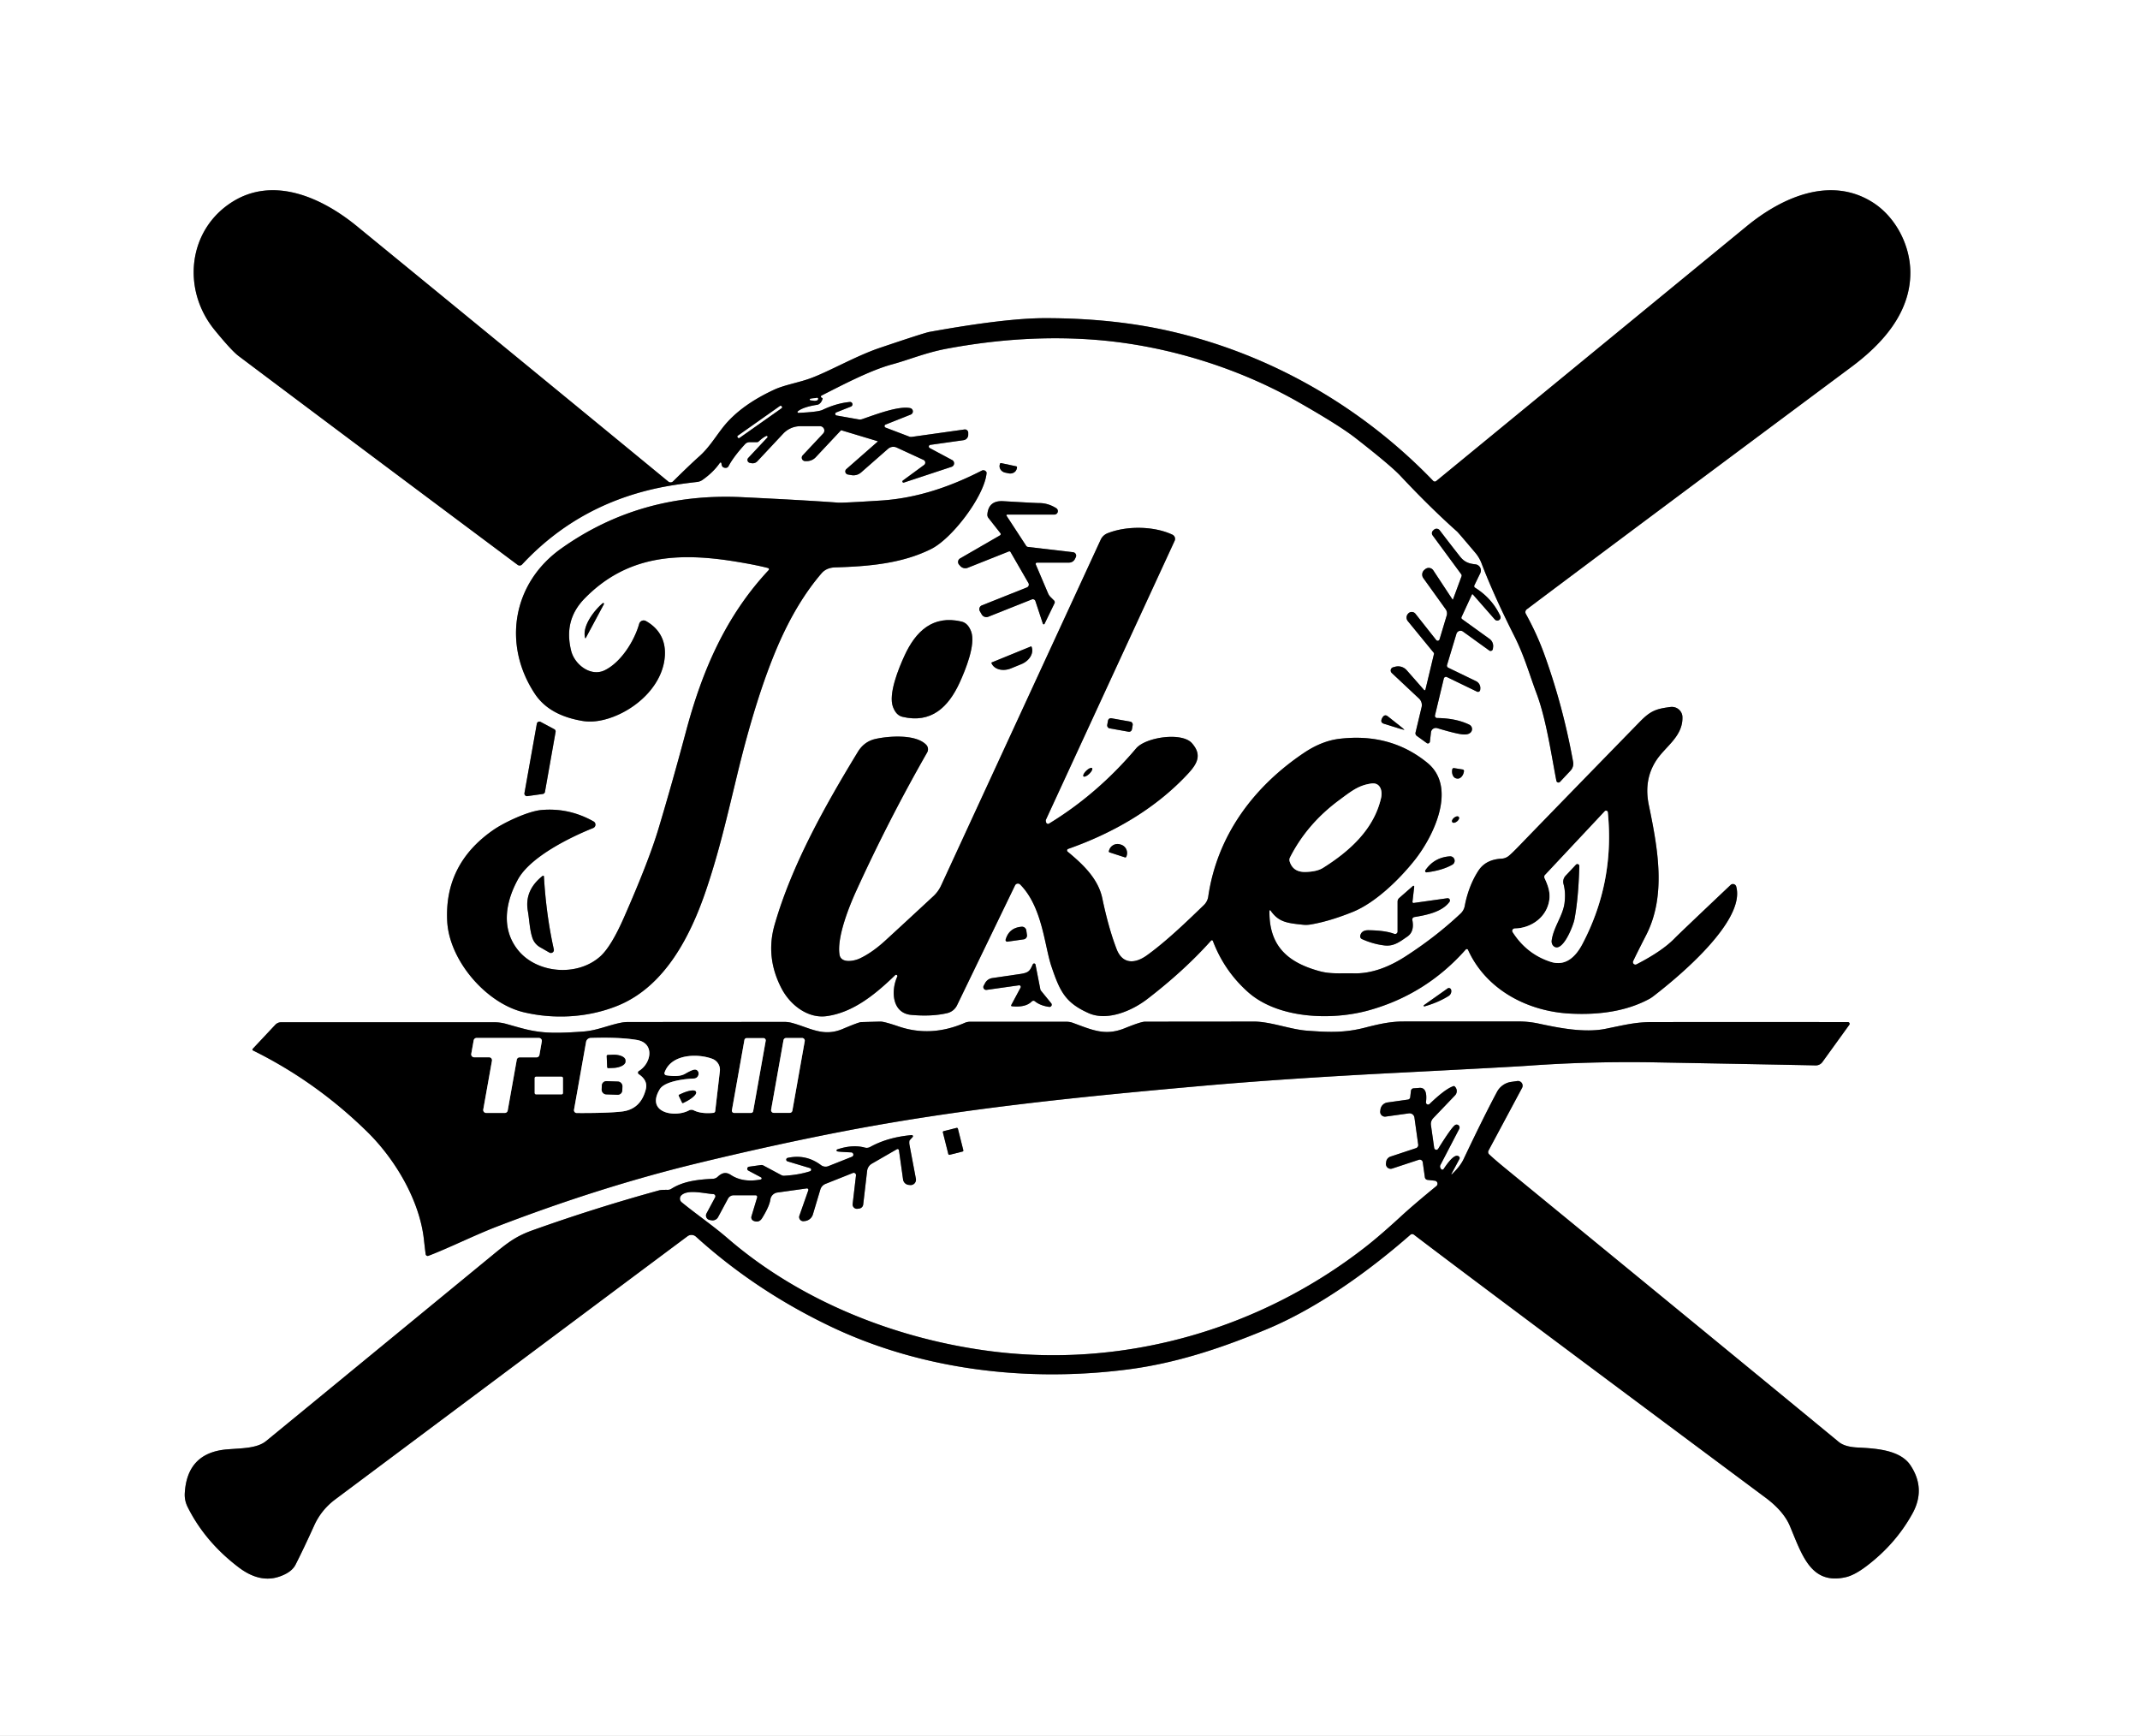 <svg viewBox="0.00 0.00 556.00 451.00" version="1.1" xmlns="http://www.w3.org/2000/svg">
<rect x="0.00" y="0.00" width="556.00" height="451.00" fill="#808080" stroke="none"/>
<path d="M 556.00 0.00
  L 556.00 451.00
  L 0.00 451.00
  L 0.00 0.00
  L 556.00 0.00
  Z
  M 187.44 120.38
  Q 187.50 121.19 187.93 121.41
  A 1.06 0.84 27.6 0 0 189.26 121.16
  Q 190.61 118.61 193.59 115.38
  A 1.55 1.55 0.0 0 1 194.73 114.88
  L 196.65 114.88
  A 0.68 0.65 22.3 0 0 197.11 114.70
  Q 198.25 113.63 199.09 113.27
  A 0.25 0.25 0.0 0 1 199.37 113.67
  L 194.41 118.97
  A 0.77 0.77 0.0 0 0 194.84 120.26
  L 195.27 120.34
  A 1.67 1.64 -63.0 0 0 196.77 119.84
  L 203.49 112.66
  A 6.15 6.11 -68.2 0 1 207.95 110.73
  L 213.05 110.73
  A 1.13 1.13 0.0 0 1 213.87 112.63
  L 208.55 118.30
  A 0.89 0.89 0.0 0 0 209.20 119.80
  L 209.61 119.80
  A 3.20 3.19 -68.4 0 0 211.95 118.78
  L 218.45 111.85
  A 0.18 0.17 27.2 0 1 218.63 111.80
  L 228.00 114.62
  A 0.07 0.07 0.0 0 1 228.03 114.74
  L 219.89 121.88
  A 0.81 0.81 0.0 0 0 220.28 123.28
  L 221.20 123.44
  A 3.03 3.02 -60.5 0 0 223.74 122.73
  L 230.72 116.61
  A 2.10 2.09 36.6 0 1 232.98 116.28
  L 239.96 119.50
  A 0.76 0.76 0.0 0 1 240.09 120.80
  L 234.56 124.86
  A 0.30 0.30 0.0 0 0 234.83 125.38
  L 247.24 121.28
  A 0.96 0.96 0.0 0 0 247.39 119.53
  L 241.56 116.41
  A 0.44 0.44 0.0 0 1 241.71 115.58
  L 250.35 114.36
  A 1.41 1.40 -4.0 0 0 251.56 112.97
  L 251.56 112.43
  A 0.86 0.86 0.0 0 0 250.59 111.58
  L 236.94 113.50
  A 1.43 1.42 50.9 0 1 236.20 113.42
  L 230.08 111.09
  A 0.42 0.42 0.0 0 1 230.08 110.31
  L 236.62 107.71
  A 0.88 0.88 0.0 0 0 236.48 106.03
  C 233.48 105.39 227.43 107.72 224.02 108.89
  A 1.92 1.90 40.6 0 1 223.06 108.96
  L 217.35 107.95
  A 0.42 0.42 0.0 0 1 217.26 107.15
  L 221.06 105.64
  A 0.62 0.62 0.0 0 0 220.77 104.44
  Q 217.30 104.77 213.68 106.50
  Q 212.57 107.03 207.45 107.27
  A 0.23 0.23 0.0 0 1 207.29 106.86
  Q 208.67 105.73 212.32 105.17
  A 2.23 1.51 -83.1 0 0 213.73 103.55
  Q 213.76 103.44 213.49 103.34
  A 0.32 0.32 0.0 0 1 213.45 102.76
  C 218.17 100.40 225.83 96.28 231.76 94.67
  C 236.16 93.48 240.44 91.64 245.94 90.60
  Q 266.42 86.77 285.24 88.34
  C 302.92 89.81 321.51 95.42 337.47 104.54
  Q 348.04 110.57 352.20 113.82
  Q 361.33 120.94 363.85 123.63
  Q 371.54 131.84 378.59 138.12
  Q 378.89 138.39 383.31 143.62
  A 9.37 9.34 14.7 0 1 384.93 146.38
  Q 388.12 154.72 393.42 165.21
  C 396.06 170.44 397.33 175.13 399.23 180.20
  C 401.73 186.87 403.04 196.02 404.37 202.86
  A 0.55 0.55 0.0 0 0 405.31 203.13
  L 408.06 200.20
  A 2.63 2.61 -28.8 0 0 408.72 197.96
  Q 406.10 183.46 401.23 169.99
  Q 399.31 164.69 396.43 159.48
  A 0.93 0.92 57.1 0 1 396.68 158.30
  Q 420.31 140.54 481.05 95.31
  C 489.15 89.27 496.44 81.18 496.33 70.62
  C 496.25 63.50 492.40 56.32 486.63 52.63
  C 475.73 45.66 463.12 51.13 453.80 58.79
  Q 408.47 95.99 373.15 124.98
  A 0.58 0.57 -41.9 0 1 372.37 124.94
  C 354.01 105.87 330.38 92.16 304.42 86.14
  Q 289.45 82.66 271.51 82.66
  Q 261.23 82.66 241.50 86.23
  Q 240.12 86.48 228.53 90.40
  C 222.30 92.51 215.29 96.60 210.37 98.36
  C 207.35 99.44 203.76 100.03 201.15 101.24
  C 196.10 103.58 191.21 106.72 187.82 111.04
  C 185.86 113.53 184.21 116.31 181.69 118.56
  Q 179.41 120.58 174.87 125.06
  A 0.93 0.92 42.3 0 1 173.63 125.11
  Q 141.83 98.95 92.74 58.78
  C 83.58 51.28 71.03 45.68 60.30 52.49
  C 48.85 59.75 47.15 75.17 55.74 85.71
  Q 60.13 91.09 62.00 92.50
  Q 86.26 110.75 134.48 146.75
  A 0.88 0.88 0.0 0 0 135.65 146.65
  Q 150.94 130.21 173.78 126.24
  Q 176.96 125.69 181.14 125.21
  A 3.04 3.04 0.0 0 0 182.51 124.69
  Q 185.35 122.69 187.03 120.26
  A 0.23 0.22 61.0 0 1 187.44 120.38
  Z
  M 264.02 121.15
  L 260.11 120.32
  A 0.27 0.27 0.0 0 0 259.79 120.53
  L 259.73 120.81
  A 1.81 1.64 12.0 0 0 261.16 122.79
  L 262.06 122.98
  A 1.81 1.64 12.0 0 0 264.17 121.75
  L 264.23 121.47
  A 0.27 0.27 0.0 0 0 264.02 121.15
  Z
  M 199.55 147.58
  A 0.33 0.33 0.0 0 1 199.70 148.13
  C 188.53 160.09 182.44 174.25 178.24 190.00
  Q 174.67 203.36 171.08 215.32
  Q 168.55 223.75 162.11 238.38
  Q 158.75 246.03 155.88 248.55
  C 149.89 253.82 139.48 252.91 134.60 246.86
  C 130.15 241.33 131.32 234.41 134.54 228.52
  C 137.73 222.66 147.97 217.59 154.11 215.13
  A 0.95 0.95 0.0 0 0 154.22 213.42
  Q 147.87 209.84 140.76 210.44
  C 137.10 210.75 130.83 213.78 128.16 215.64
  Q 115.43 224.47 116.19 239.33
  C 116.70 249.51 126.30 260.71 136.16 263.01
  C 144.00 264.85 152.68 264.41 160.35 261.34
  C 172.85 256.34 179.53 242.91 183.53 231.02
  C 186.73 221.51 188.59 213.50 191.47 201.56
  Q 196.44 180.90 202.08 167.82
  Q 206.98 156.47 213.46 148.94
  Q 214.72 147.48 217.00 147.41
  C 225.63 147.16 234.34 146.43 241.95 142.62
  C 247.35 139.91 255.46 129.25 256.28 123.29
  Q 256.35 122.81 256.33 122.76
  A 0.90 0.90 0.0 0 0 255.08 122.27
  C 247.10 126.36 238.40 129.43 228.92 130.04
  Q 218.94 130.68 217.75 130.59
  Q 208.89 129.94 192.77 129.17
  Q 166.39 127.89 145.80 142.52
  C 133.11 151.54 130.53 167.51 138.96 180.25
  C 141.82 184.57 146.50 186.48 151.25 187.29
  Q 154.89 187.92 159.34 186.23
  C 166.08 183.66 172.40 177.54 172.75 170.19
  C 172.94 166.24 171.17 163.23 167.82 161.35
  A 1.21 1.20 -67.3 0 0 166.07 162.07
  C 164.80 166.55 161.35 172.07 157.11 174.14
  C 153.46 175.93 149.26 172.63 148.39 169.06
  C 147.13 163.93 148.04 159.41 151.94 155.44
  C 162.89 144.28 176.12 143.41 191.37 145.94
  Q 196.53 146.79 199.55 147.58
  Z
  M 269.43 146.17
  L 277.76 146.17
  A 1.70 1.69 12.7 0 0 279.29 145.21
  L 279.51 144.76
  A 0.91 0.90 16.2 0 0 278.80 143.47
  L 267.08 142.10
  A 0.67 0.63 -11.8 0 1 266.62 141.82
  L 261.52 134.01
  A 0.21 0.21 0.0 0 1 261.69 133.69
  L 273.94 133.69
  A 0.90 0.90 0.0 0 0 274.41 132.02
  Q 272.29 130.70 270.01 130.70
  Q 268.84 130.69 260.68 130.21
  Q 256.82 129.98 256.53 133.67
  A 1.35 1.31 -62.7 0 0 256.80 134.56
  L 259.92 138.53
  A 0.38 0.37 -34.2 0 1 259.81 139.09
  L 249.45 145.08
  A 1.06 1.06 0.0 0 0 249.18 146.70
  L 249.48 147.04
  A 1.75 1.74 58.2 0 0 251.44 147.51
  L 262.11 143.27
  A 0.36 0.36 0.0 0 1 262.55 143.42
  L 267.20 151.48
  A 0.80 0.80 0.0 0 1 266.80 152.62
  L 255.11 157.28
  A 1.07 1.06 64.4 0 0 254.58 158.80
  L 255.06 159.63
  A 1.40 1.39 64.0 0 0 256.79 160.23
  L 268.09 155.73
  A 0.70 0.70 0.0 0 1 269.01 156.16
  L 270.95 162.04
  A 0.24 0.24 0.0 0 0 271.39 162.07
  L 273.98 156.73
  A 0.64 0.63 -55.7 0 0 273.85 156.01
  L 273.00 155.17
  A 3.22 3.19 11.0 0 1 272.29 154.13
  L 269.11 146.65
  A 0.35 0.35 0.0 0 1 269.43 146.17
  Z
  M 330.09 236.54
  C 332.18 239.56 334.35 239.82 338.49 240.25
  A 7.31 7.26 43.1 0 0 340.50 240.19
  Q 345.28 239.40 351.35 236.97
  C 357.41 234.55 363.64 228.37 367.49 223.54
  C 372.58 217.16 378.60 204.52 370.85 198.19
  Q 361.28 190.36 347.99 191.95
  Q 343.40 192.50 338.79 195.60
  C 325.66 204.42 316.24 217.11 313.92 232.93
  A 3.87 3.84 -17.9 0 1 312.77 235.16
  C 309.42 238.38 303.40 244.31 297.98 248.20
  C 294.79 250.49 291.62 250.47 290.12 246.61
  Q 288.03 241.20 286.39 233.38
  C 285.30 228.19 281.23 224.46 277.39 221.27
  A 0.42 0.42 0.0 0 1 277.52 220.55
  C 288.96 216.53 300.03 210.29 308.60 201.08
  C 311.14 198.36 312.32 196.09 309.69 193.10
  C 307.07 190.11 297.64 191.53 295.18 194.44
  Q 285.12 206.33 272.55 213.98
  A 0.50 0.50 0.0 0 1 271.86 213.81
  Q 271.73 213.60 271.71 213.17
  A 0.40 0.39 -34.9 0 1 271.75 212.96
  L 305.19 140.50
  A 1.20 1.20 0.0 0 0 304.62 138.92
  C 299.89 136.68 292.79 136.54 287.76 138.54
  A 3.32 3.27 1.2 0 0 285.97 140.23
  L 244.51 230.07
  A 8.90 8.80 -9.3 0 1 242.50 232.84
  Q 234.83 239.96 230.08 244.31
  Q 226.58 247.53 223.30 249.05
  C 221.81 249.73 218.49 250.34 218.12 248.03
  C 217.37 243.35 220.84 235.02 222.46 231.46
  Q 230.94 212.88 240.88 195.51
  A 1.69 1.68 -52.3 0 0 240.63 193.49
  C 237.84 190.63 230.72 191.26 227.48 191.98
  Q 224.52 192.64 222.87 195.36
  C 214.51 209.09 205.75 224.60 201.25 240.28
  Q 198.82 248.76 203.10 256.89
  C 205.46 261.34 210.09 264.65 214.76 264.00
  C 221.74 263.05 227.55 258.21 232.56 253.37
  A 0.34 0.34 0.0 0 1 233.11 253.76
  C 231.47 257.35 231.70 263.23 236.77 263.68
  Q 242.13 264.16 246.13 263.21
  A 3.79 3.79 0.0 0 0 248.65 261.18
  L 263.72 230.03
  A 0.84 0.83 35.5 0 1 265.06 229.81
  C 270.85 235.67 271.37 245.76 273.18 251.09
  C 275.40 257.66 276.81 260.51 282.81 263.21
  C 287.61 265.37 294.04 262.67 298.08 259.56
  Q 307.69 252.17 314.66 244.37
  A 0.28 0.27 55.8 0 1 315.12 244.46
  Q 318.09 252.27 324.25 257.75
  C 332.05 264.69 345.95 265.18 355.60 262.50
  Q 370.49 258.37 380.81 246.70
  A 0.37 0.36 -36.3 0 1 381.42 246.79
  C 386.09 257.10 396.79 262.72 407.79 263.33
  Q 420.06 264.01 428.34 259.62
  A 8.46 7.63 -74.5 0 0 429.47 258.90
  C 435.66 254.16 453.63 239.37 451.09 230.32
  A 0.88 0.88 0.0 0 0 449.64 229.92
  Q 436.19 242.65 435.07 243.81
  Q 431.85 247.12 425.18 250.55
  A 0.64 0.64 0.0 0 1 424.31 249.72
  Q 425.23 247.75 427.69 242.95
  C 432.93 232.69 430.79 220.75 428.38 209.13
  Q 427.02 202.55 430.36 197.50
  C 432.75 193.88 437.26 191.32 437.12 186.29
  A 2.76 2.71 -4.5 0 0 434.01 183.68
  C 430.30 184.16 428.85 184.65 426.06 187.51
  Q 403.74 210.40 394.85 219.60
  Q 392.51 222.03 391.78 222.53
  A 3.28 3.24 -63.4 0 1 390.13 223.09
  Q 386.03 223.30 384.14 226.17
  C 382.51 228.64 381.22 231.84 380.56 235.38
  A 3.65 3.58 74.2 0 1 379.49 237.34
  Q 373.02 243.43 365.04 248.56
  C 360.91 251.21 356.35 253.01 351.72 252.88
  C 348.53 252.79 345.86 253.13 342.91 252.34
  C 334.72 250.12 329.67 245.91 329.82 236.62
  A 0.15 0.15 0.0 0 1 330.09 236.54
  Z
  M 379.73 160.31
  L 382.42 154.48
  A 0.15 0.15 0.0 0 1 382.67 154.44
  L 388.37 160.94
  A 0.86 0.85 12.0 0 0 389.79 160.02
  Q 387.67 155.46 383.23 152.68
  A 0.48 0.47 29.7 0 1 383.06 152.08
  L 384.60 148.90
  A 1.60 1.60 0.0 0 0 383.34 146.62
  C 381.73 146.44 380.53 146.11 379.33 144.59
  Q 377.24 141.95 374.05 137.77
  A 1.02 1.02 0.0 0 0 372.57 137.62
  L 372.35 137.82
  A 0.95 0.95 0.0 0 0 372.21 139.09
  L 379.65 149.20
  A 0.58 0.57 -52.6 0 1 379.72 149.74
  L 377.52 155.71
  A 0.09 0.09 0.0 0 1 377.36 155.72
  L 372.39 148.18
  A 1.42 1.42 0.0 0 0 370.30 147.87
  L 370.18 147.97
  A 1.61 1.61 0.0 0 0 369.81 150.22
  L 375.60 158.28
  A 1.88 1.87 -54.6 0 1 375.87 159.92
  L 374.01 166.12
  A 0.50 0.50 0.0 0 1 373.14 166.28
  L 367.76 159.47
  A 1.23 1.23 0.0 0 0 365.85 159.43
  L 365.78 159.51
  A 1.46 1.45 45.5 0 0 365.77 161.37
  L 372.47 169.55
  A 0.44 0.43 32.4 0 1 372.56 169.93
  L 370.34 179.19
  A 0.20 0.20 0.0 0 1 370.00 179.27
  L 365.49 174.14
  A 2.99 2.97 61.9 0 0 362.49 173.22
  L 361.97 173.36
  A 0.88 0.87 59.2 0 0 361.60 174.85
  L 368.68 181.49
  A 2.32 2.31 -61.8 0 1 369.35 183.73
  L 367.78 190.30
  A 0.86 0.85 25.0 0 0 368.11 191.20
  L 370.68 193.05
  A 0.53 0.52 -68.7 0 0 371.51 192.68
  L 371.79 190.25
  A 1.27 1.27 0.0 0 1 373.41 189.18
  Q 377.91 190.53 379.74 190.77
  Q 381.28 190.97 381.98 190.40
  A 1.26 1.26 0.0 0 0 381.75 188.28
  Q 378.30 186.60 373.38 186.55
  A 0.57 0.57 0.0 0 1 372.83 185.85
  L 375.12 176.30
  A 0.58 0.57 -70.3 0 1 375.93 175.91
  L 383.76 179.70
  A 0.57 0.57 0.0 0 0 384.57 179.25
  L 384.60 179.00
  A 1.99 1.99 0.0 0 0 383.49 176.97
  L 376.28 173.48
  A 0.60 0.60 0.0 0 1 375.96 172.77
  L 378.40 164.67
  A 1.11 1.10 -63.6 0 1 380.11 164.09
  L 386.93 169.01
  A 0.60 0.60 0.0 0 0 387.87 168.59
  L 387.93 168.10
  A 2.29 2.26 21.6 0 0 387.00 165.99
  L 379.87 160.85
  A 0.44 0.44 0.0 0 1 379.73 160.31
  Z
  M 156.55 156.75
  C 154.28 158.68 151.18 162.78 152.03 165.75
  A 0.09 0.08 -40.3 0 0 152.19 165.76
  L 156.88 157.01
  A 0.21 0.21 0.0 0 0 156.55 156.75
  Z
  M 234.98 170.39
  C 233.45 173.74 230.75 180.32 232.01 183.67
  Q 232.82 185.84 234.46 186.23
  C 241.93 188.02 246.40 183.73 249.33 177.35
  C 250.86 173.99 253.56 167.41 252.31 164.06
  Q 251.49 161.89 249.85 161.50
  C 242.38 159.72 237.91 164.00 234.98 170.39
  Z
  M 267.85 167.95
  L 257.66 172.11
  A 0.12 0.12 0.0 0 0 257.59 172.27
  L 257.61 172.30
  A 4.18 3.16 -22.2 0 0 262.67 173.65
  L 265.34 172.56
  A 4.18 3.16 -22.2 0 0 268.02 168.06
  L 268.00 168.02
  A 0.12 0.12 0.0 0 0 267.85 167.95
  Z
  M 359.10 186.56
  Q 358.50 187.70 359.54 188.03
  Q 364.83 189.71 364.88 189.61
  Q 364.93 189.52 360.56 186.10
  Q 359.70 185.43 359.10 186.56
  Z
  M 294.293 188.351
  A 0.74 0.74 0.0 0 0 293.694 187.493
  L 288.732 186.609
  A 0.74 0.74 0.0 0 0 287.874 187.207
  L 287.667 188.369
  A 0.74 0.74 0.0 0 0 288.266 189.227
  L 293.228 190.111
  A 0.74 0.74 0.0 0 0 294.086 189.513
  L 294.293 188.351
  Z
  M 141.02 206.28
  A 0.67 0.67 0.0 0 0 141.59 205.73
  L 144.35 190.16
  A 0.67 0.67 0.0 0 0 144.01 189.45
  L 140.45 187.55
  A 0.67 0.67 0.0 0 0 139.48 188.02
  L 136.26 206.06
  A 0.67 0.67 0.0 0 0 137.02 206.84
  L 141.02 206.28
  Z
  M 283.739 199.567
  A 1.55 0.56 -43.8 0 0 282.232 200.236
  A 1.55 0.56 -43.8 0 0 281.501 201.713
  A 1.55 0.56 -43.8 0 0 283.008 201.044
  A 1.55 0.56 -43.8 0 0 283.739 199.567
  Z
  M 380.03 199.92
  L 377.78 199.56
  A 0.40 0.40 0.0 0 0 377.32 199.89
  L 377.30 199.99
  A 2.06 1.45 -80.9 0 0 378.41 202.25
  L 378.59 202.28
  A 2.06 1.45 -80.9 0 0 380.34 200.47
  L 380.36 200.37
  A 0.40 0.40 0.0 0 0 380.03 199.92
  Z
  M 379.009 212.25
  A 1.08 0.61 -39.0 0 0 377.786 212.456
  A 1.08 0.61 -39.0 0 0 377.331 213.61
  A 1.08 0.61 -39.0 0 0 378.554 213.404
  A 1.08 0.61 -39.0 0 0 379.009 212.25
  Z
  M 288.30 221.46
  L 292.27 222.75
  A 0.30 0.30 0.0 0 0 292.65 222.55
  L 292.72 222.34
  A 2.29 2.28 -72.0 0 0 291.26 219.45
  L 291.05 219.39
  A 2.29 2.28 -72.0 0 0 288.18 220.86
  L 288.10 221.08
  A 0.30 0.30 0.0 0 0 288.30 221.46
  Z
  M 370.68 226.64
  Q 374.74 226.13 377.34 224.65
  A 1.16 1.16 0.0 0 0 376.69 222.48
  Q 372.64 222.76 370.34 226.09
  A 0.35 0.35 0.0 0 0 370.68 226.64
  Z
  M 143.89 246.65
  Q 141.89 237.64 141.32 227.71
  A 0.21 0.21 0.0 0 0 140.98 227.56
  Q 136.20 231.34 137.14 236.68
  C 137.53 238.92 137.62 241.64 138.34 243.72
  A 4.41 4.38 5.4 0 0 140.32 246.10
  L 142.75 247.49
  A 0.78 0.77 8.5 0 0 143.89 246.65
  Z
  M 367.08 230.20
  L 363.53 233.31
  A 1.24 1.24 0.0 0 0 363.11 234.24
  L 363.11 242.01
  A 0.65 0.65 0.0 0 1 362.23 242.62
  Q 359.89 241.73 355.51 241.68
  Q 353.73 241.67 353.41 243.09
  A 0.79 0.79 0.0 0 0 353.85 243.98
  Q 356.78 245.30 359.77 245.64
  C 362.22 245.91 363.83 244.56 365.63 243.34
  Q 367.55 242.03 366.94 239.02
  A 0.64 0.64 0.0 0 1 367.46 238.26
  C 370.49 237.76 374.65 236.98 376.60 234.30
  A 0.59 0.59 0.0 0 0 376.04 233.37
  L 367.30 234.60
  A 0.28 0.28 0.0 0 1 366.98 234.28
  L 367.43 230.39
  A 0.21 0.21 0.0 0 0 367.08 230.20
  Z
  M 261.74 244.65
  L 265.97 244.05
  A 1.00 0.99 -8.1 0 0 266.82 242.93
  L 266.65 241.74
  A 1.14 1.13 -6.2 0 0 265.44 240.77
  Q 262.18 241.03 261.28 244.11
  A 0.43 0.42 -85.9 0 0 261.74 244.65
  Z
  M 262.89 261.43
  Q 266.46 261.80 268.06 260.19
  A 0.62 0.61 -47.5 0 1 268.89 260.15
  Q 270.27 261.27 272.58 261.60
  A 0.58 0.58 0.0 0 0 273.12 260.66
  L 270.44 257.37
  A 0.83 0.72 -74.4 0 1 270.30 257.07
  L 269.04 250.63
  A 0.37 0.37 0.0 0 0 268.34 250.54
  C 267.56 252.21 267.36 252.71 265.06 253.05
  Q 261.75 253.54 257.82 254.11
  A 2.55 2.55 0.0 0 0 255.93 255.43
  L 255.57 256.10
  A 0.74 0.74 0.0 0 0 256.32 257.18
  L 264.75 255.99
  A 0.41 0.41 0.0 0 1 265.16 256.59
  L 262.73 261.13
  A 0.21 0.20 -73.3 0 0 262.89 261.43
  Z
  M 370.13 261.46
  Q 373.64 260.46 376.36 258.77
  A 1.48 1.48 0.0 0 0 377.05 257.27
  L 377.03 257.19
  A 0.60 0.59 67.1 0 0 376.10 256.81
  L 369.97 261.14
  A 0.18 0.18 0.0 0 0 370.13 261.46
  Z
  M 65.73 272.92
  Q 82.13 281.02 95.43 294.07
  C 102.67 301.18 108.99 311.82 110.13 321.96
  Q 110.56 325.78 110.62 325.95
  A 0.53 0.52 -19.4 0 0 111.30 326.27
  C 116.30 324.39 123.40 320.86 129.22 318.63
  Q 156.03 308.34 180.97 302.28
  Q 200.68 297.50 218.52 294.04
  C 248.91 288.16 278.99 285.08 311.89 282.16
  Q 333.65 280.22 362.66 278.74
  Q 392.64 277.20 396.95 276.89
  Q 413.43 275.70 430.58 276.02
  Q 466.16 276.67 471.71 276.80
  A 2.14 2.13 -71.4 0 0 473.50 275.91
  L 480.47 266.26
  A 0.46 0.45 17.6 0 0 480.09 265.54
  Q 449.47 265.53 429.25 265.54
  C 424.88 265.55 422.16 266.28 417.16 267.29
  C 411.62 268.41 404.86 267.03 399.82 265.95
  A 25.39 24.88 50.4 0 0 394.41 265.38
  Q 373.23 265.38 364.50 265.39
  C 361.18 265.40 358.10 266.10 354.65 266.99
  C 349.54 268.30 345.67 268.24 339.49 267.77
  C 335.12 267.44 329.94 265.34 325.50 265.41
  Q 325.13 265.42 297.49 265.44
  Q 296.42 265.44 292.23 267.14
  C 287.15 269.20 283.84 267.62 278.75 265.75
  A 4.71 4.58 -34.1 0 0 277.13 265.46
  L 252.04 265.46
  A 3.53 3.38 32.2 0 0 250.67 265.74
  Q 241.90 269.55 233.48 266.68
  Q 229.71 265.40 228.76 265.42
  Q 227.27 265.45 223.76 265.55
  Q 223.10 265.57 218.94 267.33
  C 213.84 269.49 210.38 266.99 205.68 265.74
  A 7.57 7.56 52.2 0 0 203.79 265.50
  L 163.16 265.53
  A 9.50 9.15 -49.4 0 0 161.39 265.70
  C 158.10 266.34 155.13 267.72 151.68 267.99
  Q 144.94 268.51 141.33 268.19
  C 137.72 267.86 135.74 267.20 131.45 266.00
  A 11.67 11.53 -37.0 0 0 128.39 265.59
  L 73.05 265.59
  A 2.11 2.09 21.5 0 0 71.52 266.25
  L 65.65 272.51
  A 0.26 0.26 0.0 0 0 65.73 272.92
  Z
  M 377.09 305.02
  L 379.19 301.10
  A 0.49 0.48 37.6 0 0 379.11 300.53
  Q 377.96 299.34 375.08 303.71
  A 0.42 0.41 46.3 0 1 374.38 303.69
  L 374.26 303.47
  A 0.81 0.81 0.0 0 1 374.24 302.68
  L 379.13 293.29
  A 0.76 0.76 0.0 0 0 378.16 292.24
  Q 377.29 292.62 373.66 298.46
  A 0.57 0.56 56.9 0 1 372.62 298.24
  L 371.78 292.32
  A 2.19 2.19 0.0 0 1 372.36 290.52
  L 378.03 284.59
  A 1.62 1.61 41.0 0 0 377.86 282.19
  Q 377.75 282.11 377.25 282.33
  Q 375.17 283.21 371.42 286.82
  A 0.55 0.55 0.0 0 1 370.49 286.36
  Q 370.97 282.36 368.64 282.65
  Q 368.45 282.67 367.28 282.75
  A 0.75 0.74 1.3 0 0 366.58 283.41
  L 366.39 285.09
  A 0.69 0.68 -89.9 0 1 365.81 285.68
  L 360.48 286.43
  A 2.15 2.14 89.3 0 0 358.65 288.31
  L 358.60 288.73
  A 1.24 1.24 0.0 0 0 360.01 290.10
  L 366.03 289.26
  A 1.29 1.28 -8.0 0 1 367.49 290.35
  L 368.47 297.37
  A 0.85 0.85 0.0 0 1 367.89 298.30
  L 361.28 300.49
  A 1.67 1.66 84.3 0 0 360.14 301.89
  L 360.09 302.28
  A 1.24 1.24 0.0 0 0 361.71 303.60
  L 368.62 301.32
  A 0.79 0.79 0.0 0 1 369.65 301.96
  L 370.20 305.87
  A 0.78 0.78 0.0 0 0 370.88 306.54
  L 372.79 306.76
  A 0.79 0.78 -61.1 0 1 373.19 308.15
  Q 367.30 312.97 364.02 315.99
  Q 358.70 320.89 354.90 323.87
  C 327.69 345.17 292.83 355.32 258.51 351.19
  C 233.56 348.19 208.29 338.32 189.13 321.79
  C 185.18 318.38 180.96 315.51 177.10 312.35
  A 1.21 1.20 -46.9 0 1 177.04 310.54
  C 178.72 308.94 182.90 310.08 185.34 310.24
  A 0.57 0.57 0.0 0 1 185.80 311.08
  L 183.56 315.26
  A 1.17 1.17 0.0 0 0 184.38 316.96
  L 184.84 317.04
  A 1.63 1.63 0.0 0 0 186.58 316.20
  L 189.14 311.43
  A 1.69 1.69 0.0 0 1 190.63 310.54
  L 196.31 310.54
  A 0.43 0.42 8.5 0 1 196.72 311.09
  L 195.24 316.02
  A 0.96 0.96 0.0 0 0 195.76 317.17
  Q 197.19 317.80 198.02 316.46
  Q 199.91 313.39 200.15 311.65
  A 2.13 2.13 0.0 0 1 201.97 309.83
  L 209.61 308.76
  A 0.37 0.37 0.0 0 1 210.01 309.25
  L 207.69 315.85
  A 1.07 1.07 0.0 0 0 208.79 317.27
  L 209.08 317.24
  A 2.44 2.43 -84.0 0 0 211.20 315.52
  L 213.14 309.04
  A 2.30 2.29 -2.5 0 1 214.48 307.58
  L 221.59 304.75
  A 0.60 0.59 82.3 0 1 222.40 305.37
  L 221.53 312.80
  A 1.13 1.13 0.0 0 0 222.81 314.05
  L 223.25 313.99
  A 1.20 1.19 -0.6 0 0 224.27 312.95
  L 225.29 304.20
  A 2.51 2.48 78.7 0 1 226.52 302.33
  L 233.02 298.58
  A 0.36 0.36 0.0 0 1 233.56 298.84
  L 234.63 306.45
  A 1.64 1.63 89.3 0 0 236.05 307.84
  L 236.44 307.88
  A 1.39 1.38 88.1 0 0 237.96 306.25
  L 236.30 297.46
  A 3.05 3.03 44.7 0 1 236.29 296.34
  Q 236.31 296.28 237.12 295.41
  A 0.30 0.30 0.0 0 0 236.87 294.91
  Q 230.66 295.45 226.08 297.99
  A 1.87 1.86 38.3 0 1 224.67 298.15
  Q 221.51 297.29 217.53 298.63
  A 0.27 0.26 -41.6 0 0 217.50 299.12
  Q 217.79 299.25 221.15 299.40
  A 0.59 0.59 0.0 0 1 221.34 300.54
  L 215.23 302.97
  A 1.98 1.96 52.2 0 1 213.32 302.72
  Q 209.40 299.78 204.64 300.83
  A 0.47 0.46 47.1 0 0 204.61 301.73
  L 210.43 303.48
  A 0.43 0.43 0.0 0 1 210.44 304.31
  Q 207.50 305.26 203.76 305.47
  A 1.37 1.35 -32.6 0 1 203.01 305.31
  L 198.33 302.80
  A 1.09 1.06 53.9 0 0 197.68 302.69
  L 194.61 303.12
  A 0.54 0.54 0.0 0 0 194.43 304.13
  L 197.73 305.89
  A 0.30 0.29 53.4 0 1 197.65 306.44
  Q 193.03 307.33 189.87 305.25
  C 188.51 304.35 187.47 304.80 186.46 305.74
  A 1.96 1.91 21.2 0 1 185.24 306.26
  C 181.35 306.45 177.56 306.87 174.43 308.86
  A 1.75 1.68 27.7 0 1 173.50 309.13
  Q 171.81 309.11 171.27 309.26
  Q 154.71 313.81 138.47 319.60
  C 134.19 321.12 132.07 322.72 128.31 325.81
  Q 73.28 371.02 69.14 374.39
  C 66.77 376.32 62.92 376.24 59.01 376.56
  Q 48.63 377.41 48.01 387.91
  Q 47.89 389.82 48.77 391.57
  Q 53.25 400.53 61.94 407.16
  Q 67.47 411.39 72.62 409.60
  C 74.40 408.98 76.01 408.04 76.79 406.51
  Q 78.97 402.22 81.61 396.38
  Q 83.46 392.28 87.08 389.57
  Q 168.49 328.73 178.62 321.19
  A 1.73 1.72 -42.3 0 1 180.81 321.29
  Q 196.29 335.31 215.80 344.63
  C 239.39 355.89 266.77 359.17 292.96 355.80
  C 305.66 354.17 317.48 350.19 329.11 345.35
  C 342.14 339.92 355.44 330.45 366.44 320.80
  A 0.72 0.71 -46.7 0 1 367.34 320.77
  Q 383.96 333.46 458.74 389.13
  Q 463.41 392.62 465.03 396.46
  C 468.23 404.08 470.50 411.80 479.53 409.77
  Q 481.82 409.25 484.91 406.91
  Q 492.45 401.21 496.83 393.32
  Q 500.44 386.84 496.37 380.71
  C 493.65 376.62 487.19 376.31 482.54 376.07
  Q 479.28 375.90 477.73 374.62
  Q 452.68 353.98 390.89 303.36
  Q 388.40 301.32 386.90 299.91
  A 0.83 0.82 -54.4 0 1 386.74 298.92
  L 395.45 282.65
  A 1.22 1.22 0.0 0 0 394.21 280.86
  L 392.65 281.08
  A 5.00 4.98 -79.8 0 0 388.95 283.66
  Q 385.55 290.00 380.24 301.20
  Q 379.37 303.03 377.20 305.10
  A 0.07 0.07 0.0 0 1 377.09 305.02
  Z
  M 248.873 293.228
  A 0.27 0.27 0.0 0 0 248.545 293.032
  L 245.17 293.879
  A 0.27 0.27 0.0 0 0 244.974 294.207
  L 246.387 299.832
  A 0.27 0.27 0.0 0 0 246.715 300.028
  L 250.09 299.181
  A 0.27 0.27 0.0 0 0 250.286 298.853
  L 248.873 293.228
  Z" fill="#ffffff"></path>
<path d="M 187.03 120.26
  Q 185.35 122.69 182.51 124.69
  A 3.04 3.04 0.0 0 1 181.14 125.21
  Q 176.96 125.69 173.78 126.24
  Q 150.94 130.21 135.65 146.65
  A 0.88 0.88 0.0 0 1 134.48 146.75
  Q 86.26 110.75 62.00 92.50
  Q 60.13 91.09 55.74 85.71
  C 47.15 75.17 48.85 59.75 60.30 52.49
  C 71.03 45.68 83.58 51.28 92.74 58.78
  Q 141.83 98.95 173.63 125.11
  A 0.93 0.92 42.3 0 0 174.87 125.06
  Q 179.41 120.58 181.69 118.56
  C 184.21 116.31 185.86 113.53 187.82 111.04
  C 191.21 106.72 196.10 103.58 201.15 101.24
  C 203.76 100.03 207.35 99.44 210.37 98.36
  C 215.29 96.60 222.30 92.51 228.53 90.40
  Q 240.12 86.48 241.50 86.23
  Q 261.23 82.66 271.51 82.66
  Q 289.45 82.66 304.42 86.14
  C 330.38 92.16 354.01 105.87 372.37 124.94
  A 0.58 0.57 -41.9 0 0 373.15 124.98
  Q 408.47 95.99 453.80 58.79
  C 463.12 51.13 475.73 45.66 486.63 52.63
  C 492.40 56.32 496.25 63.50 496.33 70.62
  C 496.44 81.18 489.15 89.27 481.05 95.31
  Q 420.31 140.54 396.68 158.30
  A 0.93 0.92 57.1 0 0 396.43 159.48
  Q 399.31 164.69 401.23 169.99
  Q 406.10 183.46 408.72 197.96
  A 2.63 2.61 -28.8 0 1 408.06 200.20
  L 405.31 203.13
  A 0.55 0.55 0.0 0 1 404.37 202.86
  C 403.04 196.02 401.73 186.87 399.23 180.20
  C 397.33 175.13 396.06 170.44 393.42 165.21
  Q 388.12 154.72 384.93 146.38
  A 9.37 9.34 14.7 0 0 383.31 143.62
  Q 378.89 138.39 378.59 138.12
  Q 371.54 131.84 363.85 123.63
  Q 361.33 120.94 352.20 113.82
  Q 348.04 110.57 337.47 104.54
  C 321.51 95.42 302.92 89.81 285.24 88.34
  Q 266.42 86.77 245.94 90.60
  C 240.44 91.64 236.16 93.48 231.76 94.67
  C 225.83 96.28 218.17 100.40 213.45 102.76
  A 0.32 0.32 0.0 0 0 213.49 103.34
  Q 213.76 103.44 213.73 103.55
  A 2.23 1.51 -83.1 0 1 212.32 105.17
  Q 208.67 105.73 207.29 106.86
  A 0.23 0.23 0.0 0 0 207.45 107.27
  Q 212.57 107.03 213.68 106.50
  Q 217.30 104.77 220.77 104.44
  A 0.62 0.62 0.0 0 1 221.06 105.64
  L 217.26 107.15
  A 0.42 0.42 0.0 0 0 217.35 107.95
  L 223.06 108.96
  A 1.92 1.90 40.6 0 0 224.02 108.89
  C 227.43 107.72 233.48 105.39 236.48 106.03
  A 0.88 0.88 0.0 0 1 236.62 107.71
  L 230.08 110.31
  A 0.42 0.42 0.0 0 0 230.08 111.09
  L 236.20 113.42
  A 1.43 1.42 50.9 0 0 236.94 113.50
  L 250.59 111.58
  A 0.86 0.86 0.0 0 1 251.56 112.43
  L 251.56 112.97
  A 1.41 1.40 -4.0 0 1 250.35 114.36
  L 241.71 115.58
  A 0.44 0.44 0.0 0 0 241.56 116.41
  L 247.39 119.53
  A 0.96 0.96 0.0 0 1 247.24 121.28
  L 234.83 125.38
  A 0.30 0.30 0.0 0 1 234.56 124.86
  L 240.09 120.80
  A 0.76 0.76 0.0 0 0 239.96 119.50
  L 232.98 116.28
  A 2.10 2.09 36.6 0 0 230.72 116.61
  L 223.74 122.73
  A 3.03 3.02 -60.5 0 1 221.20 123.44
  L 220.28 123.28
  A 0.81 0.81 0.0 0 1 219.89 121.88
  L 228.03 114.74
  A 0.07 0.07 0.0 0 0 228.00 114.62
  L 218.63 111.80
  A 0.18 0.17 27.2 0 0 218.45 111.85
  L 211.95 118.78
  A 3.20 3.19 -68.4 0 1 209.61 119.80
  L 209.20 119.80
  A 0.89 0.89 0.0 0 1 208.55 118.30
  L 213.87 112.63
  A 1.13 1.13 0.0 0 0 213.05 110.73
  L 207.95 110.73
  A 6.15 6.11 -68.2 0 0 203.49 112.66
  L 196.77 119.84
  A 1.67 1.64 -63.0 0 1 195.27 120.34
  L 194.84 120.26
  A 0.77 0.77 0.0 0 1 194.41 118.97
  L 199.37 113.67
  A 0.25 0.25 0.0 0 0 199.09 113.27
  Q 198.25 113.63 197.11 114.70
  A 0.68 0.65 22.3 0 1 196.65 114.88
  L 194.73 114.88
  A 1.55 1.55 0.0 0 0 193.59 115.38
  Q 190.61 118.61 189.26 121.16
  A 1.06 0.84 27.6 0 1 187.93 121.41
  Q 187.50 121.19 187.44 120.38
  A 0.23 0.22 61.0 0 0 187.03 120.26
  Z
  M 210.56 103.95
  Q 212.40 104.38 212.53 103.65
  A 0.24 0.24 0.0 0 0 212.26 103.37
  L 210.57 103.61
  A 0.17 0.17 0.0 0 0 210.56 103.95
  Z
  M 203.037 105.551
  A 0.26 0.26 0.0 0 0 202.675 105.488
  L 191.725 113.212
  A 0.26 0.26 0.0 0 0 191.662 113.575
  L 191.743 113.689
  A 0.26 0.26 0.0 0 0 192.105 113.752
  L 203.055 106.028
  A 0.26 0.26 0.0 0 0 203.118 105.665
  L 203.037 105.551
  Z" fill="#000000"></path>
<path d="M 210.57 103.61
  L 212.26 103.37
  A 0.24 0.24 0.0 0 1 212.53 103.65
  Q 212.40 104.38 210.56 103.95
  A 0.17 0.17 0.0 0 1 210.57 103.61
  Z" fill="#ffffff"></path>
<rect rx="0.26" height="0.66" width="13.92" transform="translate(197.39,109.62) rotate(-35.2)" y="-0.33" x="-6.96" fill="#ffffff"></rect>
<path d="M 264.02 121.15
  A 0.27 0.27 0.0 0 1 264.23 121.47
  L 264.17 121.75
  A 1.81 1.64 12.0 0 1 262.06 122.98
  L 261.16 122.79
  A 1.81 1.64 12.0 0 1 259.73 120.81
  L 259.79 120.53
  A 0.27 0.27 0.0 0 1 260.11 120.32
  L 264.02 121.15
  Z" fill="#000000"></path>
<path d="M 199.55 147.58
  Q 196.53 146.79 191.37 145.94
  C 176.12 143.41 162.89 144.28 151.94 155.44
  C 148.04 159.41 147.13 163.93 148.39 169.06
  C 149.26 172.63 153.46 175.93 157.11 174.14
  C 161.35 172.07 164.80 166.55 166.07 162.07
  A 1.21 1.20 -67.3 0 1 167.82 161.35
  C 171.17 163.23 172.94 166.24 172.75 170.19
  C 172.40 177.54 166.08 183.66 159.34 186.23
  Q 154.89 187.92 151.25 187.29
  C 146.50 186.48 141.82 184.57 138.96 180.25
  C 130.53 167.51 133.11 151.54 145.80 142.52
  Q 166.39 127.89 192.77 129.17
  Q 208.89 129.94 217.75 130.59
  Q 218.94 130.68 228.92 130.04
  C 238.40 129.43 247.10 126.36 255.08 122.27
  A 0.90 0.90 0.0 0 1 256.33 122.76
  Q 256.35 122.81 256.28 123.29
  C 255.46 129.25 247.35 139.91 241.95 142.62
  C 234.34 146.43 225.63 147.16 217.00 147.41
  Q 214.72 147.48 213.46 148.94
  Q 206.98 156.47 202.08 167.82
  Q 196.44 180.90 191.47 201.56
  C 188.59 213.50 186.73 221.51 183.53 231.02
  C 179.53 242.91 172.85 256.34 160.35 261.34
  C 152.68 264.41 144.00 264.85 136.16 263.01
  C 126.30 260.71 116.70 249.51 116.19 239.33
  Q 115.43 224.47 128.16 215.64
  C 130.83 213.78 137.10 210.75 140.76 210.44
  Q 147.87 209.84 154.22 213.42
  A 0.95 0.95 0.0 0 1 154.11 215.13
  C 147.97 217.59 137.73 222.66 134.54 228.52
  C 131.32 234.41 130.15 241.33 134.60 246.86
  C 139.48 252.91 149.89 253.82 155.88 248.55
  Q 158.75 246.03 162.11 238.38
  Q 168.55 223.75 171.08 215.32
  Q 174.67 203.36 178.24 190.00
  C 182.44 174.25 188.53 160.09 199.70 148.13
  A 0.33 0.33 0.0 0 0 199.55 147.58
  Z" fill="#000000"></path>
<path d="M 269.43 146.17
  A 0.35 0.35 0.0 0 0 269.11 146.65
  L 272.29 154.13
  A 3.22 3.19 11.0 0 0 273.00 155.17
  L 273.85 156.01
  A 0.64 0.63 -55.7 0 1 273.98 156.73
  L 271.39 162.07
  A 0.24 0.24 0.0 0 1 270.95 162.04
  L 269.01 156.16
  A 0.70 0.70 0.0 0 0 268.09 155.73
  L 256.79 160.23
  A 1.40 1.39 64.0 0 1 255.06 159.63
  L 254.58 158.80
  A 1.07 1.06 64.4 0 1 255.11 157.28
  L 266.80 152.62
  A 0.80 0.80 0.0 0 0 267.20 151.48
  L 262.55 143.42
  A 0.36 0.36 0.0 0 0 262.11 143.27
  L 251.44 147.51
  A 1.75 1.74 58.2 0 1 249.48 147.04
  L 249.18 146.70
  A 1.06 1.06 0.0 0 1 249.45 145.08
  L 259.81 139.09
  A 0.38 0.37 -34.2 0 0 259.92 138.53
  L 256.80 134.56
  A 1.35 1.31 -62.7 0 1 256.53 133.67
  Q 256.82 129.98 260.68 130.21
  Q 268.84 130.69 270.01 130.70
  Q 272.29 130.70 274.41 132.02
  A 0.90 0.90 0.0 0 1 273.94 133.69
  L 261.69 133.69
  A 0.21 0.21 0.0 0 0 261.52 134.01
  L 266.62 141.82
  A 0.67 0.63 -11.8 0 0 267.08 142.10
  L 278.80 143.47
  A 0.91 0.90 16.2 0 1 279.51 144.76
  L 279.29 145.21
  A 1.70 1.69 12.7 0 1 277.76 146.17
  L 269.43 146.17
  Z" fill="#000000"></path>
<path d="M 330.09 236.54
  A 0.15 0.15 0.0 0 0 329.82 236.62
  C 329.67 245.91 334.72 250.12 342.91 252.34
  C 345.86 253.13 348.53 252.79 351.72 252.88
  C 356.35 253.01 360.91 251.21 365.04 248.56
  Q 373.02 243.43 379.49 237.34
  A 3.65 3.58 74.2 0 0 380.56 235.38
  C 381.22 231.84 382.51 228.64 384.14 226.17
  Q 386.03 223.30 390.13 223.09
  A 3.28 3.24 -63.4 0 0 391.78 222.53
  Q 392.51 222.03 394.85 219.60
  Q 403.74 210.40 426.06 187.51
  C 428.85 184.65 430.30 184.16 434.01 183.68
  A 2.76 2.71 -4.5 0 1 437.12 186.29
  C 437.26 191.32 432.75 193.88 430.36 197.50
  Q 427.02 202.55 428.38 209.13
  C 430.79 220.75 432.93 232.69 427.69 242.95
  Q 425.23 247.75 424.31 249.72
  A 0.64 0.64 0.0 0 0 425.18 250.55
  Q 431.85 247.12 435.07 243.81
  Q 436.19 242.65 449.64 229.92
  A 0.88 0.88 0.0 0 1 451.09 230.32
  C 453.63 239.37 435.66 254.16 429.47 258.90
  A 8.46 7.63 -74.5 0 1 428.34 259.62
  Q 420.06 264.01 407.79 263.33
  C 396.79 262.72 386.09 257.10 381.42 246.79
  A 0.37 0.36 -36.3 0 0 380.81 246.70
  Q 370.49 258.37 355.60 262.50
  C 345.95 265.18 332.05 264.69 324.25 257.75
  Q 318.09 252.27 315.12 244.46
  A 0.28 0.27 55.8 0 0 314.66 244.37
  Q 307.69 252.17 298.08 259.56
  C 294.04 262.67 287.61 265.37 282.81 263.21
  C 276.81 260.51 275.40 257.66 273.18 251.09
  C 271.37 245.76 270.85 235.67 265.06 229.81
  A 0.84 0.83 35.5 0 0 263.72 230.03
  L 248.65 261.18
  A 3.79 3.79 0.0 0 1 246.13 263.21
  Q 242.13 264.16 236.77 263.68
  C 231.70 263.23 231.47 257.35 233.11 253.76
  A 0.34 0.34 0.0 0 0 232.56 253.37
  C 227.55 258.21 221.74 263.05 214.76 264.00
  C 210.09 264.65 205.46 261.34 203.10 256.89
  Q 198.82 248.76 201.25 240.28
  C 205.75 224.60 214.51 209.09 222.87 195.36
  Q 224.52 192.64 227.48 191.98
  C 230.72 191.26 237.84 190.63 240.63 193.49
  A 1.69 1.68 -52.3 0 1 240.88 195.51
  Q 230.94 212.88 222.46 231.46
  C 220.84 235.02 217.37 243.35 218.12 248.03
  C 218.49 250.34 221.81 249.73 223.30 249.05
  Q 226.58 247.53 230.08 244.31
  Q 234.83 239.96 242.50 232.84
  A 8.90 8.80 -9.3 0 0 244.51 230.07
  L 285.97 140.23
  A 3.32 3.27 1.2 0 1 287.76 138.54
  C 292.79 136.54 299.89 136.68 304.62 138.92
  A 1.20 1.20 0.0 0 1 305.19 140.50
  L 271.75 212.96
  A 0.40 0.39 -34.9 0 0 271.71 213.17
  Q 271.73 213.60 271.86 213.81
  A 0.50 0.50 0.0 0 0 272.55 213.98
  Q 285.12 206.33 295.18 194.44
  C 297.64 191.53 307.07 190.11 309.69 193.10
  C 312.32 196.09 311.14 198.36 308.60 201.08
  C 300.03 210.29 288.96 216.53 277.52 220.55
  A 0.42 0.42 0.0 0 0 277.39 221.27
  C 281.23 224.46 285.30 228.19 286.39 233.38
  Q 288.03 241.20 290.12 246.61
  C 291.62 250.47 294.79 250.49 297.98 248.20
  C 303.40 244.31 309.42 238.38 312.77 235.16
  A 3.87 3.84 -17.9 0 0 313.92 232.93
  C 316.24 217.11 325.66 204.42 338.79 195.60
  Q 343.40 192.50 347.99 191.95
  Q 361.28 190.36 370.85 198.19
  C 378.60 204.52 372.58 217.16 367.49 223.54
  C 363.64 228.37 357.41 234.55 351.35 236.97
  Q 345.28 239.40 340.50 240.19
  A 7.31 7.26 43.1 0 1 338.49 240.25
  C 334.35 239.82 332.18 239.56 330.09 236.54
  Z
  M 335.08 223.83
  Q 335.95 226.57 339.05 226.54
  Q 342.11 226.50 343.75 225.47
  C 350.62 221.15 356.96 215.48 358.82 207.31
  C 359.25 205.43 358.59 203.23 356.27 203.57
  C 352.97 204.04 351.18 205.49 347.85 207.96
  Q 339.58 214.10 335.17 222.77
  A 1.42 1.41 50.1 0 0 335.08 223.83
  Z
  M 416.95 210.77
  L 401.43 227.33
  A 0.72 0.71 -36.2 0 0 401.30 228.13
  C 402.36 230.42 403.02 232.38 402.29 234.93
  C 401.18 238.83 397.37 241.18 393.52 241.24
  A 0.61 0.60 -16.8 0 0 393.02 242.17
  Q 396.67 247.88 402.89 249.89
  C 406.80 251.15 409.41 248.49 411.09 245.32
  Q 419.55 229.28 417.73 211.04
  A 0.46 0.45 63.8 0 0 416.95 210.77
  Z" fill="#000000"></path>
<path d="M 379.87 160.85
  L 387.00 165.99
  A 2.29 2.26 21.6 0 1 387.93 168.10
  L 387.87 168.59
  A 0.60 0.60 0.0 0 1 386.93 169.01
  L 380.11 164.09
  A 1.11 1.10 -63.6 0 0 378.40 164.67
  L 375.96 172.77
  A 0.60 0.60 0.0 0 0 376.28 173.48
  L 383.49 176.97
  A 1.99 1.99 0.0 0 1 384.60 179.00
  L 384.57 179.25
  A 0.57 0.57 0.0 0 1 383.76 179.70
  L 375.93 175.91
  A 0.58 0.57 -70.3 0 0 375.12 176.30
  L 372.83 185.85
  A 0.57 0.57 0.0 0 0 373.38 186.55
  Q 378.30 186.60 381.75 188.28
  A 1.26 1.26 0.0 0 1 381.98 190.40
  Q 381.28 190.97 379.74 190.77
  Q 377.91 190.53 373.41 189.18
  A 1.27 1.27 0.0 0 0 371.79 190.25
  L 371.51 192.68
  A 0.53 0.52 -68.7 0 1 370.68 193.05
  L 368.11 191.20
  A 0.86 0.85 25.0 0 1 367.78 190.30
  L 369.35 183.73
  A 2.32 2.31 -61.8 0 0 368.68 181.49
  L 361.60 174.85
  A 0.88 0.87 59.2 0 1 361.97 173.36
  L 362.49 173.22
  A 2.99 2.97 61.9 0 1 365.49 174.14
  L 370.00 179.27
  A 0.20 0.20 0.0 0 0 370.34 179.19
  L 372.56 169.93
  A 0.44 0.43 32.4 0 0 372.47 169.55
  L 365.77 161.37
  A 1.46 1.45 45.5 0 1 365.78 159.51
  L 365.85 159.43
  A 1.23 1.23 0.0 0 1 367.76 159.47
  L 373.14 166.28
  A 0.50 0.50 0.0 0 0 374.01 166.12
  L 375.87 159.92
  A 1.88 1.87 -54.6 0 0 375.60 158.28
  L 369.81 150.22
  A 1.61 1.61 0.0 0 1 370.18 147.97
  L 370.30 147.87
  A 1.42 1.42 0.0 0 1 372.39 148.18
  L 377.36 155.72
  A 0.09 0.09 0.0 0 0 377.52 155.71
  L 379.72 149.74
  A 0.58 0.57 -52.6 0 0 379.65 149.20
  L 372.21 139.09
  A 0.95 0.95 0.0 0 1 372.35 137.82
  L 372.57 137.62
  A 1.02 1.02 0.0 0 1 374.05 137.77
  Q 377.24 141.95 379.33 144.59
  C 380.53 146.11 381.73 146.44 383.34 146.62
  A 1.60 1.60 0.0 0 1 384.60 148.90
  L 383.06 152.08
  A 0.48 0.47 29.7 0 0 383.23 152.68
  Q 387.67 155.46 389.79 160.02
  A 0.86 0.85 12.0 0 1 388.37 160.94
  L 382.67 154.44
  A 0.15 0.15 0.0 0 0 382.42 154.48
  L 379.73 160.31
  A 0.44 0.44 0.0 0 0 379.87 160.85
  Z" fill="#000000"></path>
<path d="M 156.88 157.01
  L 152.19 165.76
  A 0.09 0.08 -40.3 0 1 152.03 165.75
  C 151.18 162.78 154.28 158.68 156.55 156.75
  A 0.21 0.21 0.0 0 1 156.88 157.01
  Z" fill="#000000"></path>
<path d="M 249.33 177.35
  C 246.40 183.73 241.93 188.02 234.46 186.23
  Q 232.82 185.84 232.01 183.67
  C 230.75 180.32 233.45 173.74 234.98 170.39
  C 237.91 164.00 242.38 159.72 249.85 161.50
  Q 251.49 161.89 252.31 164.06
  C 253.56 167.41 250.86 173.99 249.33 177.35
  Z" fill="#000000"></path>
<path d="M 267.85 167.95
  A 0.12 0.12 0.0 0 1 268.00 168.02
  L 268.02 168.06
  A 4.18 3.16 -22.2 0 1 265.34 172.56
  L 262.67 173.65
  A 4.18 3.16 -22.2 0 1 257.61 172.30
  L 257.59 172.27
  A 0.12 0.12 0.0 0 1 257.66 172.11
  L 267.85 167.95
  Z" fill="#000000"></path>
<path d="M 364.88 189.61
  Q 364.83 189.71 359.54 188.03
  Q 358.50 187.70 359.10 186.56
  Q 359.70 185.43 360.56 186.10
  Q 364.93 189.52 364.88 189.61
  Z" fill="#000000"></path>
<rect rx="0.74" height="2.66" width="6.52" transform="translate(290.98,188.36) rotate(10.1)" y="-1.33" x="-3.26" fill="#000000"></rect>
<path d="M 141.02 206.28
  L 137.02 206.84
  A 0.67 0.67 0.0 0 1 136.26 206.06
  L 139.48 188.02
  A 0.67 0.67 0.0 0 1 140.45 187.55
  L 144.01 189.45
  A 0.67 0.67 0.0 0 1 144.35 190.16
  L 141.59 205.73
  A 0.67 0.67 0.0 0 1 141.02 206.28
  Z" fill="#000000"></path>
<ellipse ry="0.56" rx="1.55" transform="translate(282.62,200.64) rotate(-43.8)" cy="0.00" cx="0.00" fill="#000000"></ellipse>
<path d="M 380.03 199.92
  A 0.40 0.40 0.0 0 1 380.36 200.37
  L 380.34 200.47
  A 2.06 1.45 -80.9 0 1 378.59 202.28
  L 378.41 202.25
  A 2.06 1.45 -80.9 0 1 377.30 199.99
  L 377.32 199.89
  A 0.40 0.40 0.0 0 1 377.78 199.56
  L 380.03 199.92
  Z" fill="#000000"></path>
<path d="M 335.17 222.77
  Q 339.58 214.10 347.85 207.96
  C 351.18 205.49 352.97 204.04 356.27 203.57
  C 358.59 203.23 359.25 205.43 358.82 207.31
  C 356.96 215.48 350.62 221.15 343.75 225.47
  Q 342.11 226.50 339.05 226.54
  Q 335.95 226.57 335.08 223.83
  A 1.42 1.41 50.1 0 1 335.17 222.77
  Z" fill="#ffffff"></path>
<path d="M 416.95 210.77
  A 0.46 0.45 63.8 0 1 417.73 211.04
  Q 419.55 229.28 411.09 245.32
  C 409.41 248.49 406.80 251.15 402.89 249.89
  Q 396.67 247.88 393.02 242.17
  A 0.61 0.60 -16.8 0 1 393.52 241.24
  C 397.37 241.18 401.18 238.83 402.29 234.93
  C 403.02 232.38 402.36 230.42 401.30 228.13
  A 0.72 0.71 -36.2 0 1 401.43 227.33
  L 416.95 210.77
  Z
  M 406.77 227.52
  A 2.29 2.28 58.9 0 0 406.23 229.71
  Q 406.83 231.90 406.48 234.66
  C 406.04 237.98 403.65 240.80 403.15 244.33
  A 1.55 1.32 89.5 0 0 404.69 246.11
  C 406.74 245.67 408.79 240.29 409.06 238.87
  Q 410.10 233.40 410.33 225.02
  A 0.51 0.51 0.0 0 0 409.45 224.66
  L 406.77 227.52
  Z" fill="#ffffff"></path>
<ellipse ry="0.61" rx="1.08" transform="translate(378.17,212.93) rotate(-39.0)" cy="0.00" cx="0.00" fill="#000000"></ellipse>
<path d="M 288.30 221.46
  A 0.30 0.30 0.0 0 1 288.10 221.08
  L 288.18 220.86
  A 2.29 2.28 -72.0 0 1 291.05 219.39
  L 291.26 219.45
  A 2.29 2.28 -72.0 0 1 292.72 222.34
  L 292.65 222.55
  A 0.30 0.30 0.0 0 1 292.27 222.75
  L 288.30 221.46
  Z" fill="#000000"></path>
<path d="M 370.68 226.64
  A 0.35 0.35 0.0 0 1 370.34 226.09
  Q 372.64 222.76 376.69 222.48
  A 1.16 1.16 0.0 0 1 377.34 224.65
  Q 374.74 226.13 370.68 226.64
  Z" fill="#000000"></path>
<path d="M 406.77 227.52
  L 409.45 224.66
  A 0.51 0.51 0.0 0 1 410.33 225.02
  Q 410.10 233.40 409.06 238.87
  C 408.79 240.29 406.74 245.67 404.69 246.11
  A 1.55 1.32 89.5 0 1 403.15 244.33
  C 403.65 240.80 406.04 237.98 406.48 234.66
  Q 406.83 231.90 406.23 229.71
  A 2.29 2.28 58.9 0 1 406.77 227.52
  Z" fill="#000000"></path>
<path d="M 143.89 246.65
  A 0.78 0.77 8.5 0 1 142.75 247.49
  L 140.32 246.10
  A 4.41 4.38 5.4 0 1 138.34 243.72
  C 137.62 241.64 137.53 238.92 137.14 236.68
  Q 136.20 231.34 140.98 227.56
  A 0.21 0.21 0.0 0 1 141.32 227.71
  Q 141.89 237.64 143.89 246.65
  Z" fill="#000000"></path>
<path d="M 367.43 230.39
  L 366.98 234.28
  A 0.28 0.28 0.0 0 0 367.30 234.60
  L 376.04 233.37
  A 0.59 0.59 0.0 0 1 376.60 234.30
  C 374.65 236.98 370.49 237.76 367.46 238.26
  A 0.64 0.64 0.0 0 0 366.94 239.02
  Q 367.55 242.03 365.63 243.34
  C 363.83 244.56 362.22 245.91 359.77 245.64
  Q 356.78 245.30 353.85 243.98
  A 0.79 0.79 0.0 0 1 353.41 243.09
  Q 353.73 241.67 355.51 241.68
  Q 359.89 241.73 362.23 242.62
  A 0.65 0.65 0.0 0 0 363.11 242.01
  L 363.11 234.24
  A 1.24 1.24 0.0 0 1 363.53 233.31
  L 367.08 230.20
  A 0.21 0.21 0.0 0 1 367.43 230.39
  Z" fill="#000000"></path>
<path d="M 261.74 244.65
  A 0.43 0.42 -85.9 0 1 261.28 244.11
  Q 262.18 241.03 265.44 240.77
  A 1.14 1.13 -6.2 0 1 266.65 241.74
  L 266.82 242.93
  A 1.00 0.99 -8.1 0 1 265.97 244.05
  L 261.74 244.65
  Z" fill="#000000"></path>
<path d="M 262.89 261.43
  A 0.21 0.20 -73.3 0 1 262.73 261.13
  L 265.16 256.59
  A 0.41 0.41 0.0 0 0 264.75 255.99
  L 256.32 257.18
  A 0.74 0.74 0.0 0 1 255.57 256.10
  L 255.93 255.43
  A 2.55 2.55 0.0 0 1 257.82 254.11
  Q 261.75 253.54 265.06 253.05
  C 267.36 252.71 267.56 252.21 268.34 250.54
  A 0.37 0.37 0.0 0 1 269.04 250.63
  L 270.30 257.07
  A 0.83 0.72 -74.4 0 0 270.44 257.37
  L 273.12 260.66
  A 0.58 0.58 0.0 0 1 272.58 261.60
  Q 270.27 261.27 268.89 260.15
  A 0.62 0.61 -47.5 0 0 268.06 260.19
  Q 266.46 261.80 262.89 261.43
  Z" fill="#000000"></path>
<path d="M 370.13 261.46
  A 0.18 0.18 0.0 0 1 369.97 261.14
  L 376.10 256.81
  A 0.60 0.59 67.1 0 1 377.03 257.19
  L 377.05 257.27
  A 1.48 1.48 0.0 0 1 376.36 258.77
  Q 373.64 260.46 370.13 261.46
  Z" fill="#000000"></path>
<path d="M 65.73 272.92
  A 0.26 0.26 0.0 0 1 65.65 272.51
  L 71.52 266.25
  A 2.11 2.09 21.5 0 1 73.05 265.59
  L 128.39 265.59
  A 11.67 11.53 -37.0 0 1 131.45 266.00
  C 135.74 267.20 137.72 267.86 141.33 268.19
  Q 144.94 268.51 151.68 267.99
  C 155.13 267.72 158.10 266.34 161.39 265.70
  A 9.50 9.15 -49.4 0 1 163.16 265.53
  L 203.79 265.50
  A 7.57 7.56 52.2 0 1 205.68 265.74
  C 210.38 266.99 213.84 269.49 218.94 267.33
  Q 223.10 265.57 223.76 265.55
  Q 227.27 265.45 228.76 265.42
  Q 229.71 265.40 233.48 266.68
  Q 241.90 269.55 250.67 265.74
  A 3.53 3.38 32.2 0 1 252.04 265.46
  L 277.13 265.46
  A 4.71 4.58 -34.1 0 1 278.75 265.75
  C 283.84 267.62 287.15 269.20 292.23 267.14
  Q 296.42 265.44 297.49 265.44
  Q 325.13 265.42 325.50 265.41
  C 329.94 265.34 335.12 267.44 339.49 267.77
  C 345.67 268.24 349.54 268.30 354.65 266.99
  C 358.10 266.10 361.18 265.40 364.50 265.39
  Q 373.23 265.38 394.41 265.38
  A 25.39 24.88 50.4 0 1 399.82 265.95
  C 404.86 267.03 411.62 268.41 417.16 267.29
  C 422.16 266.28 424.88 265.55 429.25 265.54
  Q 449.47 265.53 480.09 265.54
  A 0.46 0.45 17.6 0 1 480.47 266.26
  L 473.50 275.91
  A 2.14 2.13 -71.4 0 1 471.71 276.80
  Q 466.16 276.67 430.58 276.02
  Q 413.43 275.70 396.95 276.89
  Q 392.64 277.20 362.66 278.74
  Q 333.65 280.22 311.89 282.16
  C 278.99 285.08 248.91 288.16 218.52 294.04
  Q 200.68 297.50 180.97 302.28
  Q 156.03 308.34 129.22 318.63
  C 123.40 320.86 116.30 324.39 111.30 326.27
  A 0.53 0.52 -19.4 0 1 110.62 325.95
  Q 110.56 325.78 110.13 321.96
  C 108.99 311.82 102.67 301.18 95.43 294.07
  Q 82.13 281.02 65.73 272.92
  Z
  M 122.44 273.80
  A 0.76 0.76 0.0 0 0 123.19 274.69
  L 127.07 274.69
  A 0.76 0.76 0.0 0 1 127.82 275.58
  L 125.56 288.26
  A 0.76 0.76 0.0 0 0 126.31 289.15
  L 131.16 289.15
  A 0.76 0.76 0.0 0 0 131.91 288.52
  L 134.26 275.34
  A 0.76 0.76 0.0 0 1 135.01 274.71
  L 139.40 274.71
  A 0.76 0.76 0.0 0 0 140.15 274.08
  L 140.77 270.56
  A 0.76 0.76 0.0 0 0 140.02 269.67
  L 123.82 269.67
  A 0.76 0.76 0.0 0 0 123.07 270.30
  L 122.44 273.80
  Z
  M 149.84 289.17
  Q 157.91 289.21 161.58 288.78
  Q 166.48 288.21 167.80 282.97
  Q 168.37 280.69 165.95 279.09
  A 0.50 0.49 -43.9 0 1 165.97 278.25
  C 169.25 276.27 170.19 270.97 165.42 270.18
  C 161.49 269.53 156.82 269.57 153.47 269.67
  A 1.26 1.26 0.0 0 0 152.27 270.71
  L 149.14 288.32
  A 0.72 0.72 0.0 0 0 149.84 289.17
  Z
  M 193.99 269.71
  A 0.59 0.59 0.0 0 0 193.41 270.20
  L 190.16 288.46
  A 0.59 0.59 0.0 0 0 190.74 289.15
  L 195.11 289.15
  A 0.59 0.59 0.0 0 0 195.69 288.66
  L 198.94 270.40
  A 0.59 0.59 0.0 0 0 198.36 269.71
  L 193.99 269.71
  Z
  M 205.18 289.13
  A 0.70 0.70 0.0 0 0 205.87 288.55
  L 209.08 270.50
  A 0.70 0.70 0.0 0 0 208.39 269.68
  L 204.25 269.68
  A 0.70 0.70 0.0 0 0 203.56 270.26
  L 200.35 288.31
  A 0.70 0.70 0.0 0 0 201.04 289.13
  L 205.18 289.13
  Z
  M 185.82 288.67
  L 187.03 278.30
  A 3.04 3.03 14.0 0 0 185.11 275.11
  C 181.40 273.69 174.38 273.73 172.66 278.66
  A 0.54 0.53 -75.5 0 0 173.07 279.36
  Q 176.39 279.91 177.99 278.98
  Q 179.75 277.95 180.47 277.89
  A 0.96 0.95 89.0 0 1 181.50 278.89
  L 181.50 279.03
  A 1.25 1.25 0.0 0 1 180.30 280.21
  C 178.13 280.28 172.71 280.86 171.42 282.99
  C 167.69 289.12 175.34 290.46 179.00 288.49
  A 1.36 1.34 -45.5 0 1 180.24 288.47
  Q 182.15 289.43 185.34 289.13
  A 0.53 0.52 0.6 0 0 185.82 288.67
  Z
  M 146.26 280.08
  A 0.34 0.34 0.0 0 0 145.92 279.74
  L 139.26 279.74
  A 0.34 0.34 0.0 0 0 138.92 280.08
  L 138.92 283.98
  A 0.34 0.34 0.0 0 0 139.26 284.32
  L 145.92 284.32
  A 0.34 0.34 0.0 0 0 146.26 283.98
  L 146.26 280.08
  Z" fill="#000000"></path>
<path d="M 122.44 273.80
  L 123.07 270.30
  A 0.76 0.76 0.0 0 1 123.82 269.67
  L 140.02 269.67
  A 0.76 0.76 0.0 0 1 140.77 270.56
  L 140.15 274.08
  A 0.76 0.76 0.0 0 1 139.40 274.71
  L 135.01 274.71
  A 0.76 0.76 0.0 0 0 134.26 275.34
  L 131.91 288.52
  A 0.76 0.76 0.0 0 1 131.16 289.15
  L 126.31 289.15
  A 0.76 0.76 0.0 0 1 125.56 288.26
  L 127.82 275.58
  A 0.76 0.76 0.0 0 0 127.07 274.69
  L 123.19 274.69
  A 0.76 0.76 0.0 0 1 122.44 273.80
  Z" fill="#ffffff"></path>
<path d="M 149.14 288.32
  L 152.27 270.71
  A 1.26 1.26 0.0 0 1 153.47 269.67
  C 156.82 269.57 161.49 269.53 165.42 270.18
  C 170.19 270.97 169.25 276.27 165.97 278.25
  A 0.50 0.49 -43.9 0 0 165.95 279.09
  Q 168.37 280.69 167.80 282.97
  Q 166.48 288.21 161.58 288.78
  Q 157.91 289.21 149.84 289.17
  A 0.72 0.72 0.0 0 1 149.14 288.32
  Z
  M 157.63 274.39
  L 157.75 277.23
  A 0.30 0.30 0.0 0 0 158.06 277.51
  L 159.33 277.46
  A 3.25 1.56 -2.3 0 0 162.51 275.77
  L 162.50 275.45
  A 3.25 1.56 -2.3 0 0 159.19 274.03
  L 157.92 274.08
  A 0.30 0.30 0.0 0 0 157.63 274.39
  Z
  M 161.717 282.224
  A 1.19 1.19 0.0 0 0 160.569 280.993
  L 157.591 280.889
  A 1.19 1.19 0.0 0 0 156.36 282.037
  L 156.323 283.096
  A 1.19 1.19 0.0 0 0 157.471 284.327
  L 160.449 284.431
  A 1.19 1.19 0.0 0 0 161.68 283.283
  L 161.717 282.224
  Z" fill="#ffffff"></path>
<path d="M 193.99 269.71
  L 198.36 269.71
  A 0.59 0.59 0.0 0 1 198.94 270.40
  L 195.69 288.66
  A 0.59 0.59 0.0 0 1 195.11 289.15
  L 190.74 289.15
  A 0.59 0.59 0.0 0 1 190.16 288.46
  L 193.41 270.20
  A 0.59 0.59 0.0 0 1 193.99 269.71
  Z" fill="#ffffff"></path>
<path d="M 205.18 289.13
  L 201.04 289.13
  A 0.70 0.70 0.0 0 1 200.35 288.31
  L 203.56 270.26
  A 0.70 0.70 0.0 0 1 204.25 269.68
  L 208.39 269.68
  A 0.70 0.70 0.0 0 1 209.08 270.50
  L 205.87 288.55
  A 0.70 0.70 0.0 0 1 205.18 289.13
  Z" fill="#ffffff"></path>
<path d="M 157.63 274.39
  A 0.30 0.30 0.0 0 1 157.92 274.08
  L 159.19 274.03
  A 3.25 1.56 -2.3 0 1 162.50 275.45
  L 162.51 275.77
  A 3.25 1.56 -2.3 0 1 159.33 277.46
  L 158.06 277.51
  A 0.30 0.30 0.0 0 1 157.75 277.23
  L 157.63 274.39
  Z" fill="#000000"></path>
<path d="M 185.34 289.13
  Q 182.15 289.43 180.24 288.47
  A 1.36 1.34 -45.5 0 0 179.00 288.49
  C 175.34 290.46 167.69 289.12 171.42 282.99
  C 172.71 280.86 178.13 280.28 180.30 280.21
  A 1.25 1.25 0.0 0 0 181.50 279.03
  L 181.50 278.89
  A 0.96 0.95 89.0 0 0 180.47 277.89
  Q 179.75 277.95 177.99 278.98
  Q 176.39 279.91 173.07 279.36
  A 0.54 0.53 -75.5 0 1 172.66 278.66
  C 174.38 273.73 181.40 273.69 185.11 275.11
  A 3.04 3.03 14.0 0 1 187.03 278.30
  L 185.82 288.67
  A 0.53 0.52 0.6 0 1 185.34 289.13
  Z
  M 176.36 284.70
  L 177.21 286.47
  A 0.21 0.21 0.0 0 0 177.49 286.57
  L 177.87 286.38
  A 3.82 1.12 -25.7 0 0 180.83 283.72
  L 180.77 283.59
  A 3.82 1.12 -25.7 0 0 176.84 284.24
  L 176.45 284.42
  A 0.21 0.21 0.0 0 0 176.36 284.70
  Z" fill="#ffffff"></path>
<rect rx="0.34" height="4.58" width="7.34" y="279.74" x="138.92" fill="#ffffff"></rect>
<rect rx="1.19" height="3.44" width="5.36" transform="translate(159.02,282.66) rotate(2.0)" y="-1.72" x="-2.68" fill="#000000"></rect>
<path d="M 377.20 305.10
  Q 379.37 303.03 380.24 301.20
  Q 385.55 290.00 388.95 283.66
  A 5.00 4.98 -79.8 0 1 392.65 281.08
  L 394.21 280.86
  A 1.22 1.22 0.0 0 1 395.45 282.65
  L 386.74 298.92
  A 0.83 0.82 -54.4 0 0 386.90 299.91
  Q 388.40 301.32 390.89 303.36
  Q 452.68 353.98 477.73 374.62
  Q 479.28 375.90 482.54 376.07
  C 487.19 376.31 493.65 376.62 496.37 380.71
  Q 500.44 386.84 496.83 393.32
  Q 492.45 401.21 484.91 406.91
  Q 481.82 409.25 479.53 409.77
  C 470.50 411.80 468.23 404.08 465.03 396.46
  Q 463.41 392.62 458.74 389.13
  Q 383.96 333.46 367.34 320.77
  A 0.72 0.71 -46.7 0 0 366.44 320.80
  C 355.44 330.45 342.14 339.92 329.11 345.35
  C 317.48 350.19 305.66 354.17 292.96 355.80
  C 266.77 359.17 239.39 355.89 215.80 344.63
  Q 196.29 335.31 180.81 321.29
  A 1.73 1.72 -42.3 0 0 178.62 321.19
  Q 168.49 328.73 87.08 389.57
  Q 83.46 392.28 81.61 396.38
  Q 78.97 402.22 76.79 406.51
  C 76.01 408.04 74.40 408.98 72.62 409.60
  Q 67.47 411.39 61.94 407.16
  Q 53.25 400.53 48.77 391.57
  Q 47.89 389.82 48.01 387.91
  Q 48.63 377.41 59.01 376.56
  C 62.92 376.24 66.77 376.32 69.14 374.39
  Q 73.28 371.02 128.31 325.81
  C 132.07 322.72 134.19 321.12 138.47 319.60
  Q 154.71 313.81 171.27 309.26
  Q 171.81 309.11 173.50 309.13
  A 1.75 1.68 27.7 0 0 174.43 308.86
  C 177.56 306.87 181.35 306.45 185.24 306.26
  A 1.96 1.91 21.2 0 0 186.46 305.74
  C 187.47 304.80 188.51 304.35 189.87 305.25
  Q 193.03 307.33 197.65 306.44
  A 0.30 0.29 53.4 0 0 197.73 305.89
  L 194.43 304.13
  A 0.54 0.54 0.0 0 1 194.61 303.12
  L 197.68 302.69
  A 1.09 1.06 53.9 0 1 198.33 302.80
  L 203.01 305.31
  A 1.37 1.35 -32.6 0 0 203.76 305.47
  Q 207.50 305.26 210.44 304.31
  A 0.43 0.43 0.0 0 0 210.43 303.48
  L 204.61 301.73
  A 0.47 0.46 47.1 0 1 204.64 300.83
  Q 209.40 299.78 213.32 302.72
  A 1.98 1.96 52.2 0 0 215.23 302.97
  L 221.34 300.54
  A 0.59 0.59 0.0 0 0 221.15 299.40
  Q 217.79 299.25 217.50 299.12
  A 0.27 0.26 -41.6 0 1 217.53 298.63
  Q 221.51 297.29 224.67 298.15
  A 1.87 1.86 38.3 0 0 226.08 297.99
  Q 230.66 295.45 236.87 294.91
  A 0.30 0.30 0.0 0 1 237.12 295.41
  Q 236.31 296.28 236.29 296.34
  A 3.05 3.03 44.7 0 0 236.30 297.46
  L 237.96 306.25
  A 1.39 1.38 88.1 0 1 236.44 307.88
  L 236.05 307.84
  A 1.64 1.63 89.3 0 1 234.63 306.45
  L 233.56 298.84
  A 0.36 0.36 0.0 0 0 233.02 298.58
  L 226.52 302.33
  A 2.51 2.48 78.7 0 0 225.29 304.20
  L 224.27 312.95
  A 1.20 1.19 -0.6 0 1 223.25 313.99
  L 222.81 314.05
  A 1.13 1.13 0.0 0 1 221.53 312.80
  L 222.40 305.37
  A 0.60 0.59 82.3 0 0 221.59 304.75
  L 214.48 307.58
  A 2.30 2.29 -2.5 0 0 213.14 309.04
  L 211.20 315.52
  A 2.44 2.43 -84.0 0 1 209.08 317.24
  L 208.79 317.27
  A 1.07 1.07 0.0 0 1 207.69 315.85
  L 210.01 309.25
  A 0.37 0.37 0.0 0 0 209.61 308.76
  L 201.97 309.83
  A 2.13 2.13 0.0 0 0 200.15 311.65
  Q 199.91 313.39 198.02 316.46
  Q 197.19 317.80 195.76 317.17
  A 0.96 0.96 0.0 0 1 195.24 316.02
  L 196.72 311.09
  A 0.43 0.42 8.5 0 0 196.31 310.54
  L 190.63 310.54
  A 1.69 1.69 0.0 0 0 189.14 311.43
  L 186.58 316.20
  A 1.63 1.63 0.0 0 1 184.84 317.04
  L 184.38 316.96
  A 1.17 1.17 0.0 0 1 183.56 315.26
  L 185.80 311.08
  A 0.57 0.57 0.0 0 0 185.34 310.24
  C 182.90 310.08 178.72 308.94 177.04 310.54
  A 1.21 1.20 -46.9 0 0 177.10 312.35
  C 180.96 315.51 185.18 318.38 189.13 321.79
  C 208.29 338.32 233.56 348.19 258.51 351.19
  C 292.83 355.32 327.69 345.17 354.90 323.87
  Q 358.70 320.89 364.02 315.99
  Q 367.30 312.97 373.19 308.15
  A 0.79 0.78 -61.1 0 0 372.79 306.76
  L 370.88 306.54
  A 0.78 0.78 0.0 0 1 370.20 305.87
  L 369.65 301.96
  A 0.79 0.79 0.0 0 0 368.62 301.32
  L 361.71 303.60
  A 1.24 1.24 0.0 0 1 360.09 302.28
  L 360.14 301.89
  A 1.67 1.66 84.3 0 1 361.28 300.49
  L 367.89 298.30
  A 0.85 0.85 0.0 0 0 368.47 297.37
  L 367.49 290.35
  A 1.29 1.28 -8.0 0 0 366.03 289.26
  L 360.01 290.10
  A 1.24 1.24 0.0 0 1 358.60 288.73
  L 358.65 288.31
  A 2.15 2.14 89.3 0 1 360.48 286.43
  L 365.81 285.68
  A 0.69 0.68 -89.9 0 0 366.39 285.09
  L 366.58 283.41
  A 0.75 0.74 1.3 0 1 367.28 282.75
  Q 368.45 282.67 368.64 282.65
  Q 370.97 282.36 370.49 286.36
  A 0.55 0.55 0.0 0 0 371.42 286.82
  Q 375.17 283.21 377.25 282.33
  Q 377.75 282.11 377.86 282.19
  A 1.62 1.61 41.0 0 1 378.03 284.59
  L 372.36 290.52
  A 2.19 2.19 0.0 0 0 371.78 292.32
  L 372.62 298.24
  A 0.57 0.56 56.9 0 0 373.66 298.46
  Q 377.29 292.62 378.16 292.24
  A 0.76 0.76 0.0 0 1 379.13 293.29
  L 374.24 302.68
  A 0.81 0.81 0.0 0 0 374.26 303.47
  L 374.38 303.69
  A 0.42 0.41 46.3 0 0 375.08 303.71
  Q 377.96 299.34 379.11 300.53
  A 0.49 0.48 37.6 0 1 379.19 301.10
  L 377.09 305.02
  A 0.07 0.07 0.0 0 0 377.20 305.10
  Z" fill="#000000"></path>
<path d="M 176.36 284.70
  A 0.21 0.21 0.0 0 1 176.45 284.42
  L 176.84 284.24
  A 3.82 1.12 -25.7 0 1 180.77 283.59
  L 180.83 283.72
  A 3.82 1.12 -25.7 0 1 177.87 286.38
  L 177.49 286.57
  A 0.21 0.21 0.0 0 1 177.21 286.47
  L 176.36 284.70
  Z" fill="#000000"></path>
<rect rx="0.27" height="6.34" width="4.02" transform="translate(247.63,296.53) rotate(-14.1)" y="-3.17" x="-2.01" fill="#000000"></rect>
</svg>
